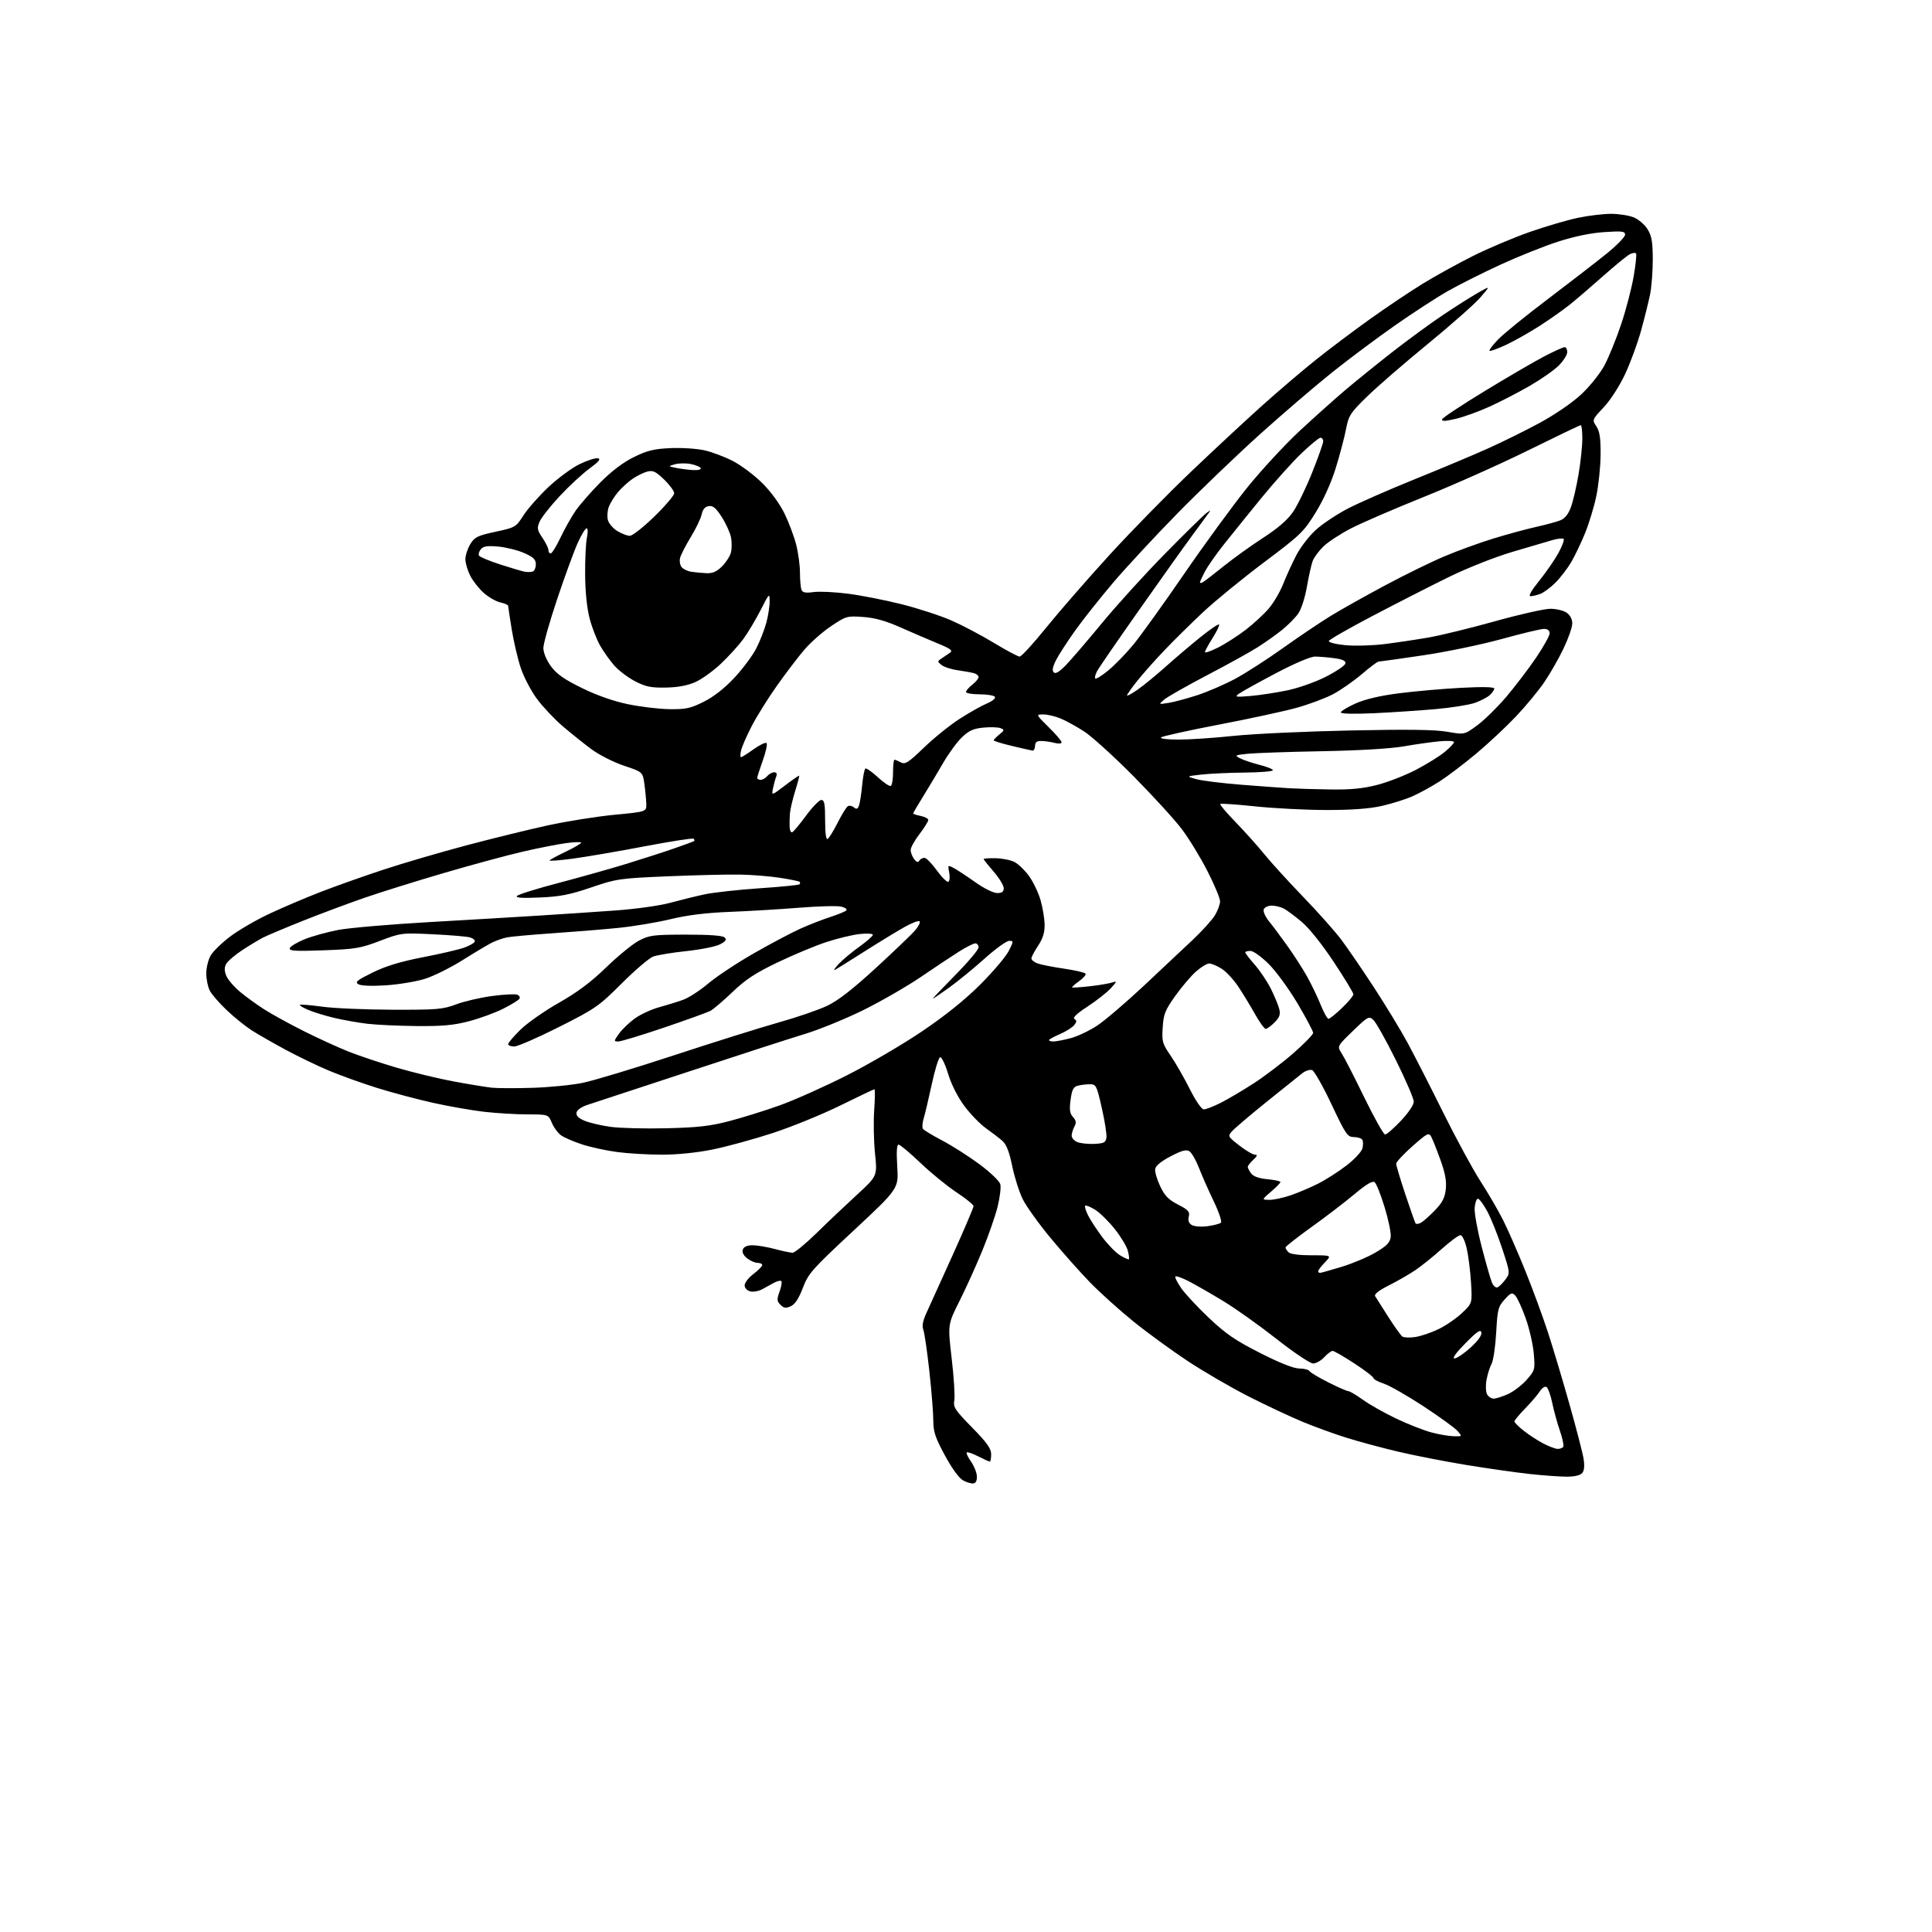 <?xml version="1.0" encoding="UTF-8" standalone="no"?>
<svg 
  version="1.1" 
  xmlns="http://www.w3.org/2000/svg" 
  xmlns:xlink="http://www.w3.org/1999/xlink" 
  xmlns:svg="http://www.w3.org/2000/svg"
  xmlns:rdf="http://www.w3.org/1999/02/22-rdf-syntax-ns#"
  xmlns:cc="http://creativecommons.org/ns#"
  xmlns:dc="http://purl.org/dc/elements/1.1/"
  viewBox="0 0 768 768"
  width="768"
  height="768"
>
<style>svg {background-color: white; }</style>"
<path stroke="none" fill="black" fill-rule="evenodd" d="M387.00,589.68C386.18,589.83 384.31,589.29 382.85,588.49C381.24,587.61 378.41,583.72 375.60,578.53C371.76,571.42 371.00,569.13 371.00,564.64C371.00,561.68 370.29,552.85 369.43,545.02C368.57,537.18 367.49,529.79 367.03,528.59C366.46,527.08 366.84,525.04 368.26,521.95C369.40,519.50 374.08,509.18 378.66,499.01C383.25,488.85 387.00,480.05 387.00,479.48C387.00,478.90 383.97,476.43 380.26,473.99C376.55,471.55 370.09,466.28 365.90,462.28C361.71,458.28 357.79,455.00 357.20,455.00C356.48,455.00 356.31,457.85 356.67,463.75C357.21,472.50 357.21,472.50 339.36,489.14C322.74,504.61 321.34,506.20 319.14,511.96C317.53,516.19 316.02,518.49 314.35,519.25C312.40,520.14 311.60,520.03 310.26,518.69C308.80,517.23 308.76,516.56 309.89,513.43C310.60,511.46 310.92,509.59 310.60,509.26C310.27,508.94 308.99,509.22 307.75,509.89C306.51,510.55 304.35,511.73 302.95,512.51C301.55,513.28 299.41,513.66 298.20,513.34C296.94,513.01 296.00,511.98 296.00,510.93C296.00,509.93 297.57,507.90 299.50,506.43C301.43,504.96 303.00,503.37 303.00,502.88C303.00,502.40 302.15,502.00 301.11,502.00C300.07,502.00 298.20,501.17 296.94,500.16C295.49,498.98 294.90,497.72 295.30,496.66C295.72,495.58 297.08,495.00 299.22,495.01C301.02,495.02 304.98,495.69 308.00,496.50C311.02,497.31 314.20,497.98 315.05,497.99C315.90,497.99 320.17,494.49 324.55,490.21C328.92,485.92 336.16,479.06 340.63,474.96C348.76,467.50 348.76,467.50 347.83,458.50C347.32,453.55 347.18,445.79 347.51,441.25C347.83,436.71 347.88,433.00 347.60,433.00C347.33,433.00 341.21,435.91 334.01,439.46C326.80,443.01 314.74,447.93 307.21,450.39C299.67,452.85 288.93,455.80 283.34,456.93C277.08,458.21 269.35,459.00 263.17,459.00C257.65,459.00 249.62,458.53 245.32,457.95C241.02,457.38 234.78,456.02 231.45,454.94C228.13,453.86 224.37,452.24 223.10,451.36C221.83,450.47 220.16,448.22 219.38,446.37C217.97,443.00 217.97,443.00 209.74,442.99C205.21,442.99 197.45,442.52 192.50,441.96C187.55,441.39 178.32,439.78 172.00,438.36C165.68,436.95 155.67,434.28 149.77,432.43C143.87,430.58 135.32,427.51 130.77,425.60C126.22,423.70 118.45,419.95 113.50,417.28C108.55,414.60 102.49,411.13 100.03,409.56C97.57,407.98 93.14,404.41 90.18,401.61C87.23,398.82 84.18,395.31 83.40,393.81C82.63,392.32 82.00,389.23 82.00,386.95C82.00,384.67 82.79,381.46 83.75,379.81C84.71,378.17 88.20,374.78 91.50,372.28C94.80,369.78 101.78,365.72 107.00,363.27C112.22,360.81 121.45,356.89 127.50,354.54C133.55,352.20 144.80,348.21 152.50,345.68C160.20,343.14 174.94,338.83 185.27,336.08C195.59,333.34 210.21,329.75 217.77,328.10C225.32,326.46 237.24,324.56 244.25,323.89C257.00,322.67 257.00,322.67 256.91,319.59C256.86,317.89 256.53,314.34 256.16,311.69C255.50,306.88 255.50,306.88 248.00,304.37C243.81,302.96 238.08,300.04 235.00,297.75C231.97,295.50 226.83,291.37 223.57,288.58C220.31,285.79 215.73,280.91 213.40,277.75C211.07,274.59 208.20,269.09 207.01,265.53C205.83,261.98 204.22,255.11 203.43,250.28C202.65,245.45 202.01,241.20 202.00,240.83C202.00,240.46 200.62,239.86 198.93,239.48C197.23,239.11 194.28,237.43 192.37,235.75C190.45,234.07 188.01,230.98 186.94,228.88C185.87,226.79 185.00,223.82 185.00,222.29C185.01,220.76 185.88,218.06 186.95,216.31C188.68,213.48 189.80,212.93 196.95,211.39C204.84,209.69 205.08,209.56 208.07,204.89C209.76,202.26 214.20,197.22 217.94,193.69C221.69,190.16 227.26,186.04 230.31,184.55C233.37,183.05 236.67,181.98 237.65,182.17C238.98,182.43 238.11,183.48 234.26,186.31C231.42,188.40 226.08,193.34 222.41,197.30C218.73,201.26 215.17,205.80 214.49,207.40C213.40,209.96 213.53,210.70 215.63,213.79C216.93,215.71 218.00,217.89 218.00,218.64C218.00,219.39 218.41,220.00 218.91,220.00C219.40,220.00 221.15,217.19 222.78,213.75C224.42,210.31 227.10,205.53 228.75,203.12C230.40,200.71 234.84,195.62 238.61,191.81C243.10,187.29 247.73,183.78 251.97,181.70C257.24,179.10 259.94,178.43 266.43,178.14C270.81,177.93 276.89,178.32 279.95,178.99C283.00,179.66 288.19,181.62 291.49,183.35C294.78,185.08 300.01,189.03 303.11,192.13C306.42,195.42 310.04,200.39 311.85,204.13C313.56,207.63 315.64,213.18 316.48,216.46C317.32,219.74 318.00,224.76 318.00,227.63C318.00,230.49 318.27,233.53 318.59,234.39C319.05,235.58 320.15,235.80 323.40,235.36C325.72,235.04 331.87,235.33 337.06,236.00C342.25,236.66 351.86,238.55 358.40,240.19C364.95,241.84 373.89,244.75 378.26,246.67C382.63,248.60 390.23,252.61 395.14,255.58C400.05,258.56 404.64,261.00 405.33,261.00C406.02,261.00 410.73,255.87 415.78,249.61C420.84,243.35 432.10,230.41 440.81,220.86C449.52,211.31 464.27,196.25 473.58,187.39C482.88,178.53 495.68,166.64 502.00,160.98C508.32,155.32 517.78,147.26 523.01,143.08C528.24,138.89 537.92,131.61 544.51,126.90C551.10,122.19 560.60,115.82 565.62,112.74C570.64,109.66 579.64,104.70 585.62,101.71C591.60,98.72 601.73,94.44 608.13,92.20C614.53,89.96 623.17,87.43 627.34,86.57C631.51,85.70 637.42,85.00 640.49,85.00C643.56,85.00 647.61,85.65 649.51,86.44C651.41,87.23 653.86,89.37 654.97,91.19C656.59,93.84 656.99,96.24 657.00,103.20C657.00,107.99 656.51,114.29 655.90,117.20C655.30,120.12 653.69,126.55 652.33,131.50C650.96,136.45 648.12,144.19 646.01,148.70C643.80,153.43 640.21,159.00 637.52,161.88C632.87,166.85 632.86,166.86 634.59,169.50C635.92,171.53 636.31,174.19 636.26,180.82C636.22,185.60 635.45,192.98 634.55,197.24C633.66,201.50 631.65,208.10 630.10,211.91C628.55,215.72 626.07,220.91 624.59,223.44C623.10,225.97 620.30,229.64 618.35,231.58C616.41,233.53 613.70,235.54 612.34,236.06C610.98,236.58 609.20,237.00 608.39,237.00C607.46,237.00 608.75,234.72 611.86,230.88C614.58,227.51 618.02,222.53 619.51,219.81C620.99,217.09 621.91,214.58 621.57,214.23C621.22,213.89 619.26,214.08 617.22,214.66C615.17,215.24 607.92,217.37 601.10,219.41C593.96,221.54 583.13,225.84 575.60,229.54C568.39,233.08 554.87,239.99 545.54,244.88C536.20,249.78 528.42,254.24 528.24,254.79C528.05,255.35 530.90,256.08 534.70,256.46C538.44,256.83 545.48,256.64 550.36,256.03C555.23,255.42 563.10,254.25 567.86,253.42C572.61,252.60 584.49,249.70 594.26,246.97C604.03,244.23 613.95,242.00 616.29,242.00C618.64,242.00 621.56,242.70 622.78,243.56C624.15,244.52 625.00,246.16 625.00,247.83C625.00,249.33 623.44,253.80 621.54,257.77C619.64,261.74 616.21,267.74 613.92,271.12C611.63,274.49 606.55,280.64 602.63,284.79C598.71,288.93 591.56,295.61 586.75,299.63C581.93,303.65 575.41,308.60 572.25,310.63C569.09,312.66 564.25,315.31 561.50,316.53C558.75,317.74 553.26,319.47 549.30,320.37C544.39,321.48 537.42,322.00 527.30,321.99C519.16,321.98 506.43,321.33 499.02,320.55C491.61,319.77 485.33,319.33 485.08,319.59C484.82,319.85 487.55,323.08 491.14,326.78C494.73,330.48 499.86,336.20 502.54,339.50C505.21,342.80 512.18,350.45 518.02,356.50C523.86,362.55 530.67,370.20 533.15,373.50C535.64,376.80 541.49,385.35 546.16,392.50C550.82,399.65 556.84,409.55 559.52,414.50C562.20,419.45 568.58,431.94 573.69,442.25C578.80,452.56 585.47,464.85 588.52,469.57C591.56,474.28 595.62,481.26 597.54,485.08C599.46,488.90 603.43,497.98 606.37,505.26C609.30,512.54 613.32,523.45 615.29,529.50C617.27,535.55 621.11,548.38 623.83,558.00C626.55,567.62 629.10,577.43 629.48,579.78C629.95,582.63 629.78,584.56 628.97,585.53C628.20,586.46 625.94,587.00 622.84,587.00C620.13,587.00 613.55,586.53 608.21,585.95C602.87,585.37 591.52,583.76 583.00,582.37C574.48,580.98 562.10,578.56 555.50,576.99C548.90,575.42 539.67,572.93 535.00,571.45C530.33,569.98 522.67,567.20 518.00,565.27C513.33,563.35 503.71,558.84 496.63,555.26C489.55,551.67 478.53,545.27 472.13,541.04C465.73,536.81 456.00,529.71 450.50,525.26C445.00,520.81 437.29,513.87 433.36,509.83C429.44,505.80 422.35,497.83 417.62,492.12C412.89,486.42 407.90,479.44 406.52,476.62C405.14,473.81 403.27,467.90 402.36,463.50C401.20,457.82 400.06,454.92 398.45,453.50C397.20,452.40 394.27,450.15 391.94,448.50C389.61,446.85 385.74,442.86 383.34,439.63C380.67,436.02 378.17,431.09 376.88,426.83C375.72,423.02 374.29,420.07 373.70,420.27C373.11,420.46 371.61,425.32 370.38,431.06C369.14,436.80 367.70,442.90 367.17,444.62C366.65,446.33 366.51,448.17 366.86,448.70C367.21,449.24 370.65,451.33 374.50,453.34C378.35,455.36 385.00,459.59 389.27,462.75C393.69,466.02 397.30,469.48 397.64,470.78C397.96,472.03 397.47,476.07 396.55,479.75C395.62,483.44 392.90,491.26 390.49,497.13C388.09,503.00 384.01,512.01 381.43,517.15C376.73,526.50 376.73,526.50 378.31,540.00C379.18,547.42 379.65,554.89 379.36,556.60C378.87,559.40 379.56,560.45 386.41,567.44C392.35,573.50 394.00,575.81 394.00,578.09C394.00,579.69 393.76,581.00 393.46,581.00C393.16,581.00 391.09,580.07 388.86,578.93C386.63,577.79 384.58,577.09 384.29,577.37C384.01,577.65 384.76,579.26 385.95,580.93C387.14,582.61 388.21,585.20 388.31,586.70C388.43,588.44 387.96,589.52 387.00,589.68zM619.19,575.96C620.12,575.98 621.13,575.60 621.43,575.12C621.73,574.63 621.12,571.76 620.08,568.74C619.04,565.72 617.67,560.73 617.03,557.64C616.39,554.56 615.36,551.73 614.75,551.35C614.13,550.97 612.95,551.74 612.10,553.08C611.26,554.41 608.64,557.47 606.28,559.88C603.93,562.29 602.00,564.62 602.00,565.05C602.00,565.48 603.69,567.16 605.75,568.78C607.81,570.40 611.30,572.67 613.50,573.82C615.70,574.97 618.26,575.93 619.19,575.96zM577.90,570.93C581.31,571.00 581.31,571.00 579.40,568.84C578.36,567.65 572.27,563.24 565.89,559.04C559.50,554.84 552.41,550.80 550.14,550.04C547.86,549.29 546.00,548.29 546.00,547.82C546.00,547.35 542.57,544.72 538.37,541.98C534.18,539.24 530.29,537.00 529.74,537.00C529.18,537.00 527.69,538.12 526.41,539.50C525.14,540.88 523.14,542.00 521.97,542.00C520.79,542.00 514.29,537.64 507.44,532.25C500.61,526.89 491.09,520.11 486.26,517.19C481.44,514.27 475.32,510.75 472.65,509.37C469.98,507.99 467.55,507.11 467.25,507.41C466.95,507.72 467.97,509.80 469.53,512.04C471.08,514.28 476.05,519.62 480.58,523.90C487.25,530.22 491.09,532.85 500.93,537.84C508.75,541.81 514.28,544.00 516.47,544.00C518.35,544.00 520.17,544.46 520.52,545.02C520.86,545.59 524.25,547.61 528.05,549.52C531.84,551.44 535.41,553.00 535.97,553.00C536.54,553.00 539.16,554.55 541.80,556.45C544.44,558.35 550.40,561.71 555.05,563.93C559.70,566.14 565.98,568.61 569.00,569.41C572.02,570.21 576.03,570.90 577.90,570.93zM593.79,555.98C594.73,555.97 597.30,555.14 599.51,554.14C601.71,553.13 605.03,550.59 606.89,548.47C610.16,544.75 610.24,544.44 609.70,538.07C609.40,534.46 607.94,528.12 606.47,524.00C605.00,519.88 603.14,515.83 602.34,515.00C601.05,513.67 600.56,513.85 598.09,516.59C595.54,519.42 595.26,520.54 594.76,529.72C594.45,535.24 593.63,540.82 592.93,542.13C592.22,543.43 591.32,546.29 590.92,548.49C590.51,550.68 590.61,553.27 591.13,554.24C591.65,555.21 592.84,555.99 593.79,555.98zM578.18,540.00C579.08,540.00 581.93,538.08 584.52,535.73C587.52,533.02 589.10,530.82 588.87,529.69C588.58,528.30 587.19,529.24 582.53,533.96C578.79,537.74 577.17,540.00 578.18,540.00zM562.50,531.50C564.70,531.19 568.90,529.78 571.82,528.36C574.75,526.94 578.97,524.05 581.20,521.92C585.25,518.07 585.25,518.07 584.75,509.78C584.47,505.23 583.70,499.14 583.04,496.25C582.35,493.25 581.28,491.00 580.54,491.00C579.83,491.00 576.53,493.43 573.20,496.40C569.87,499.38 565.20,503.14 562.82,504.77C560.44,506.40 555.67,509.16 552.21,510.90C548.00,513.02 546.17,514.47 546.66,515.28C547.06,515.95 549.41,519.65 551.88,523.50C554.34,527.35 556.84,530.85 557.43,531.28C558.02,531.72 560.30,531.82 562.50,531.50zM595.20,511.77C595.85,511.55 597.27,510.18 598.36,508.72C600.34,506.06 600.34,506.06 597.13,496.28C595.36,490.90 592.70,484.25 591.21,481.51C589.72,478.76 588.05,476.51 587.50,476.51C586.95,476.50 586.36,478.12 586.20,480.11C586.03,482.09 587.29,489.06 588.99,495.61C590.69,502.15 592.52,508.55 593.06,509.83C593.59,511.11 594.56,511.98 595.20,511.77zM524.70,506.00C525.08,506.00 529.02,504.89 533.45,503.54C537.88,502.18 543.98,499.59 547.00,497.78C551.32,495.20 552.57,493.88 552.83,491.66C553.00,490.09 551.92,484.80 550.41,479.90C548.91,474.99 547.14,470.53 546.47,469.98C545.62,469.27 543.29,470.63 538.37,474.74C534.58,477.91 526.87,483.81 521.24,487.84C515.61,491.88 511.00,495.51 511.00,495.89C511.00,496.28 511.54,497.14 512.20,497.80C512.93,498.53 516.51,499.00 521.39,499.00C529.37,499.00 529.37,499.00 526.69,501.80C525.21,503.35 524.00,504.92 524.00,505.30C524.00,505.69 524.31,506.00 524.70,506.00zM448.76,500.57C448.96,500.38 448.75,498.82 448.31,497.12C447.86,495.42 445.51,491.53 443.08,488.49C440.65,485.45 437.14,482.02 435.28,480.86C433.42,479.71 431.66,479.01 431.37,479.29C431.09,479.58 431.61,481.32 432.54,483.16C433.47,485.00 436.02,488.89 438.20,491.81C440.38,494.74 443.57,497.98 445.28,499.03C447.00,500.07 448.57,500.77 448.76,500.57zM480.00,487.43C482.48,487.10 484.88,486.47 485.34,486.03C485.80,485.58 484.50,481.73 482.45,477.47C480.40,473.21 477.77,467.24 476.59,464.21C475.41,461.17 473.71,458.22 472.81,457.65C471.55,456.86 469.77,457.34 465.33,459.66C461.57,461.62 459.39,463.42 459.20,464.72C459.03,465.83 459.93,468.91 461.20,471.57C463.01,475.36 464.53,476.92 468.32,478.86C472.41,480.96 473.05,481.68 472.56,483.62C472.17,485.16 472.55,486.24 473.74,486.96C474.74,487.56 477.46,487.77 480.00,487.43zM564.81,486.08C565.74,485.57 568.24,483.36 570.36,481.17C573.33,478.11 574.34,476.16 574.72,472.77C575.08,469.56 574.51,466.37 572.60,461.10C571.16,457.11 569.52,452.97 568.95,451.90C567.98,450.10 567.44,450.37 561.45,455.65C557.90,458.79 555.00,461.91 555.00,462.59C555.00,463.28 556.63,468.71 558.61,474.67C560.60,480.63 562.43,485.84 562.67,486.25C562.92,486.67 563.88,486.59 564.81,486.08zM504.59,476.96C506.29,476.98 510.13,476.16 513.12,475.13C516.10,474.10 521.01,472.02 524.02,470.49C527.04,468.97 532.09,465.73 535.24,463.31C538.40,460.88 541.26,457.82 541.59,456.50C541.92,455.19 541.89,453.64 541.54,453.06C541.18,452.48 539.66,452.00 538.16,452.00C535.65,452.00 534.96,450.98 529.30,439.00C525.93,431.85 522.46,425.73 521.60,425.40C520.75,425.07 518.96,425.63 517.65,426.65C516.33,427.67 509.91,432.82 503.37,438.10C496.84,443.37 490.70,448.59 489.73,449.70C488.01,451.65 488.09,451.80 492.64,455.35C495.22,457.36 498.01,459.00 498.85,459.00C500.00,459.00 499.84,459.50 498.19,461.04C496.98,462.16 496.00,463.42 496.00,463.85C496.00,464.27 496.60,465.44 497.33,466.44C498.21,467.65 500.41,468.43 503.83,468.76C506.67,469.03 509.00,469.53 509.00,469.88C509.00,470.22 507.31,471.95 505.25,473.71C501.50,476.92 501.50,476.92 504.59,476.96zM435.00,454.71C438.85,454.53 439.55,454.17 439.82,452.22C440.00,450.96 439.18,445.67 437.99,440.47C435.93,431.41 435.72,431.00 433.17,431.01C431.70,431.02 429.54,431.28 428.37,431.60C426.68,432.05 426.10,433.22 425.57,437.20C425.05,441.13 425.26,442.63 426.53,444.03C427.80,445.43 427.92,446.28 427.08,447.85C426.49,448.96 426.00,450.59 426.00,451.47C426.00,452.35 427.01,453.48 428.25,453.99C429.49,454.50 432.52,454.83 435.00,454.71zM550.60,450.99C551.21,451.00 554.03,448.55 556.85,445.56C559.82,442.43 562.00,439.19 562.00,437.93C562.00,436.73 558.81,429.31 554.90,421.44C551.00,413.57 546.96,406.37 545.93,405.44C544.15,403.83 543.77,404.03 537.78,409.83C531.50,415.91 531.50,415.91 533.32,418.70C534.33,420.24 538.38,428.13 542.32,436.24C546.27,444.35 550.00,450.98 550.60,450.99zM265.00,448.50C277.46,448.20 282.36,447.64 290.00,445.63C295.23,444.26 304.23,441.45 310.00,439.38C315.77,437.32 327.70,431.99 336.50,427.54C345.30,423.09 358.80,415.20 366.50,409.99C375.80,403.71 383.58,397.45 389.69,391.35C394.74,386.29 399.82,380.32 400.96,378.08C402.96,374.15 402.97,374.00 401.15,374.00C400.12,374.00 395.72,377.18 391.38,381.07C387.05,384.95 380.72,390.13 377.32,392.57C373.92,395.01 370.99,397.00 370.80,397.00C370.61,397.00 374.63,392.77 379.73,387.61C384.83,382.44 389.00,377.49 389.00,376.61C389.00,375.72 388.42,375.00 387.71,375.00C386.99,375.00 384.09,376.46 381.26,378.25C378.42,380.04 371.61,384.56 366.12,388.31C360.63,392.05 350.37,397.97 343.32,401.46C336.27,404.95 325.77,409.25 320.00,411.00C314.23,412.75 293.30,419.53 273.50,426.06C253.70,432.58 235.70,438.50 233.51,439.21C231.16,439.97 229.38,441.23 229.18,442.27C228.95,443.50 229.92,444.49 232.39,445.52C234.35,446.34 238.99,447.43 242.72,447.94C246.45,448.46 256.48,448.71 265.00,448.50zM478.54,441.00C479.38,441.00 482.41,439.82 485.28,438.38C488.15,436.93 494.10,433.41 498.50,430.56C502.90,427.70 509.99,422.30 514.25,418.56C518.51,414.83 522.00,411.24 522.00,410.58C522.00,409.93 519.23,404.70 515.84,398.97C512.45,393.23 507.30,386.17 504.40,383.27C501.44,380.31 498.22,378.00 497.07,378.00C495.93,378.00 495.00,378.27 495.00,378.60C495.00,378.92 496.70,381.13 498.78,383.49C500.86,385.85 503.77,390.20 505.24,393.14C506.70,396.09 508.19,399.71 508.55,401.20C509.05,403.29 508.61,404.48 506.64,406.45C505.24,407.85 503.66,409.00 503.14,409.00C502.62,409.00 500.74,406.41 498.96,403.25C497.19,400.09 494.19,395.15 492.30,392.29C490.40,389.42 487.37,386.16 485.56,385.04C483.75,383.92 481.55,383.00 480.67,383.00C479.79,383.00 477.45,384.42 475.47,386.16C473.49,387.90 469.78,392.25 467.22,395.84C463.15,401.55 462.52,403.10 462.19,408.43C461.83,414.04 462.07,414.89 465.32,419.60C467.25,422.41 470.67,428.37 472.92,432.85C475.36,437.69 477.64,441.00 478.54,441.00zM211.67,432.43C218.37,432.22 227.37,431.33 231.67,430.44C235.98,429.56 252.32,424.62 268.00,419.47C283.68,414.32 302.35,408.46 309.50,406.45C316.65,404.45 325.30,401.48 328.73,399.86C333.13,397.78 338.85,393.34 348.25,384.71C355.56,377.99 362.60,371.24 363.89,369.70C365.18,368.16 365.93,366.60 365.56,366.23C365.19,365.86 362.55,366.85 359.69,368.44C356.84,370.03 349.77,374.33 344.00,377.99C338.23,381.66 332.82,385.03 332.00,385.49C331.18,385.94 331.77,384.95 333.31,383.28C334.86,381.62 338.56,378.51 341.54,376.38C344.52,374.25 346.97,372.10 346.98,371.61C346.99,371.12 344.64,370.98 341.75,371.29C338.86,371.60 332.90,373.04 328.50,374.48C324.10,375.92 315.41,379.55 309.18,382.53C300.31,386.78 296.41,389.33 291.18,394.34C287.51,397.86 283.53,401.24 282.34,401.86C281.15,402.47 272.87,405.46 263.95,408.49C255.02,411.52 246.85,414.00 245.79,414.00C243.95,414.00 243.96,413.87 246.06,410.91C247.27,409.21 250.09,406.50 252.32,404.88C254.55,403.27 258.88,401.26 261.94,400.42C265.00,399.58 269.32,398.24 271.55,397.44C273.78,396.64 278.28,393.72 281.55,390.95C284.82,388.18 292.98,382.78 299.68,378.95C306.37,375.12 314.70,370.71 318.18,369.15C321.65,367.59 326.98,365.52 330.00,364.54C333.02,363.56 335.90,362.38 336.39,361.93C336.89,361.48 336.04,360.80 334.48,360.41C332.94,360.02 325.34,360.21 317.59,360.84C309.84,361.46 297.43,362.20 290.00,362.49C280.73,362.84 273.37,363.75 266.50,365.40C261.00,366.72 251.55,368.29 245.50,368.89C239.45,369.49 227.75,370.44 219.50,371.00C211.25,371.57 203.15,372.30 201.50,372.63C199.85,372.97 197.15,373.92 195.50,374.74C193.85,375.57 188.60,378.70 183.83,381.70C179.06,384.70 172.32,388.04 168.86,389.12C165.39,390.20 158.45,391.35 153.44,391.68C147.97,392.04 143.60,391.88 142.51,391.27C140.98,390.41 141.83,389.70 148.10,386.61C153.34,384.03 159.15,382.26 168.00,380.54C174.88,379.21 182.27,377.50 184.44,376.73C186.61,375.96 188.54,374.87 188.73,374.30C188.93,373.72 188.05,372.97 186.79,372.62C185.53,372.27 178.88,371.71 172.00,371.38C159.66,370.79 159.39,370.83 151.00,374.02C143.30,376.96 141.19,377.31 128.62,377.76C117.26,378.17 114.83,378.02 115.20,376.91C115.44,376.17 118.13,374.57 121.17,373.34C124.21,372.12 130.25,370.46 134.60,369.64C138.94,368.83 155.10,367.44 170.50,366.56C185.90,365.68 205.70,364.51 214.50,363.95C223.30,363.40 236.91,362.49 244.75,361.92C252.59,361.36 262.26,360.01 266.25,358.92C270.24,357.83 276.43,356.31 280.00,355.54C283.57,354.77 293.42,353.68 301.88,353.11C310.34,352.54 317.50,351.83 317.80,351.54C318.09,351.24 318.13,350.79 317.87,350.54C317.62,350.29 314.12,349.57 310.10,348.95C306.08,348.32 298.90,347.74 294.14,347.66C289.39,347.57 276.50,347.88 265.50,348.34C246.25,349.16 245.10,349.32 235.00,352.77C226.48,355.67 222.62,356.43 214.50,356.77C207.41,357.08 204.80,356.89 205.52,356.13C206.08,355.54 213.42,353.25 221.84,351.04C230.25,348.83 242.39,345.42 248.82,343.45C255.24,341.48 263.88,338.70 268.00,337.26C272.12,335.83 275.69,334.51 275.92,334.33C276.15,334.15 276.07,333.73 275.74,333.41C275.42,333.08 266.68,334.44 256.33,336.41C245.97,338.39 233.14,340.59 227.81,341.31C222.48,342.03 218.28,342.35 218.48,342.03C218.68,341.71 221.58,340.13 224.92,338.54C228.27,336.94 231.00,335.34 231.00,334.98C231.00,334.62 228.29,334.70 224.97,335.16C221.66,335.61 213.94,337.13 207.82,338.54C201.71,339.95 187.66,343.75 176.60,346.99C165.55,350.22 151.24,354.69 144.80,356.92C138.37,359.15 127.38,363.25 120.39,366.04C113.40,368.83 106.29,371.83 104.59,372.69C102.89,373.56 99.13,375.84 96.22,377.75C93.32,379.66 90.47,382.12 89.89,383.21C89.14,384.61 89.16,385.97 89.97,387.92C90.59,389.43 93.02,392.26 95.36,394.22C97.70,396.18 102.07,399.35 105.06,401.26C108.05,403.17 115.12,407.05 120.76,409.88C126.41,412.71 134.41,416.37 138.55,418.02C142.68,419.66 151.34,422.56 157.78,424.45C164.23,426.34 174.45,428.81 180.50,429.92C186.55,431.04 193.30,432.14 195.50,432.38C197.70,432.61 204.98,432.64 211.67,432.43zM204.41,416.00C203.09,416.00 202.00,415.57 202.00,415.06C202.00,414.54 204.20,411.95 206.90,409.31C209.59,406.66 216.46,401.86 222.15,398.63C229.53,394.44 234.94,390.39 241.00,384.52C245.68,379.98 251.53,375.21 254.00,373.91C258.11,371.75 259.72,371.55 272.71,371.53C282.15,371.52 287.31,371.91 288.07,372.67C288.95,373.55 288.49,374.21 286.17,375.41C284.48,376.28 278.47,377.48 272.80,378.08C267.14,378.68 261.20,379.66 259.62,380.26C258.03,380.86 252.40,385.67 247.12,390.95C238.02,400.03 236.68,400.96 222.16,408.27C213.73,412.52 205.74,416.00 204.41,416.00zM418.78,414.00C419.76,414.00 422.81,413.42 425.55,412.71C428.30,411.99 433.07,409.73 436.17,407.68C439.26,405.62 447.58,398.52 454.65,391.90C461.72,385.27 470.52,377.01 474.20,373.53C477.89,370.05 481.82,365.70 482.95,363.85C484.07,362.01 484.99,359.51 485.00,358.30C485.00,357.09 482.75,351.69 479.99,346.30C477.24,340.91 472.67,333.42 469.85,329.67C467.02,325.91 458.33,316.39 450.53,308.51C442.73,300.64 433.88,292.62 430.87,290.70C427.86,288.77 423.68,286.47 421.58,285.60C419.48,284.72 416.40,284.00 414.74,284.00C411.73,284.00 411.73,284.00 416.86,289.06C419.69,291.84 422.00,294.54 422.00,295.07C422.00,295.63 420.85,295.74 419.25,295.32C417.74,294.92 415.38,294.58 414.00,294.55C412.17,294.51 411.49,295.03 411.45,296.50C411.43,297.60 410.98,298.44 410.45,298.38C409.93,298.31 406.24,297.47 402.25,296.52C398.26,295.57 395.00,294.57 395.00,294.30C395.00,294.04 396.01,292.99 397.25,291.98C399.33,290.29 399.36,290.09 397.71,289.45C396.72,289.07 393.66,288.97 390.90,289.24C386.93,289.62 385.16,290.42 382.36,293.11C380.42,294.97 377.01,299.65 374.79,303.50C372.56,307.35 369.00,313.30 366.87,316.73C364.74,320.15 363.00,323.13 363.00,323.35C363.00,323.57 364.35,324.02 366.00,324.35C367.65,324.68 369.00,325.41 369.00,325.97C369.00,326.53 367.43,329.05 365.50,331.57C363.57,334.09 362.00,336.93 362.00,337.89C362.00,338.84 362.61,340.45 363.35,341.46C364.28,342.74 364.91,342.95 365.41,342.15C365.80,341.52 366.72,341.00 367.47,341.00C368.21,341.00 370.44,343.27 372.43,346.04C374.43,348.81 376.48,350.82 377.00,350.50C377.51,350.18 377.66,348.54 377.32,346.85C376.72,343.86 376.78,343.81 379.10,345.04C380.42,345.73 384.26,348.26 387.63,350.65C391.11,353.12 394.89,355.00 396.38,355.00C398.31,355.00 399.00,354.49 399.00,353.06C399.00,351.99 397.20,349.04 395.00,346.50C392.80,343.96 391.00,341.70 391.00,341.48C391.00,341.25 393.14,341.11 395.75,341.16C398.36,341.20 401.75,341.88 403.27,342.66C404.79,343.43 407.39,345.94 409.05,348.22C410.70,350.50 412.76,354.80 413.62,357.76C414.48,360.72 415.21,365.12 415.25,367.53C415.30,370.69 414.57,373.05 412.66,375.94C411.20,378.15 410.00,380.43 410.00,381.00C410.00,381.58 411.07,382.46 412.37,382.95C413.68,383.45 418.41,384.39 422.89,385.04C427.36,385.70 431.25,386.60 431.53,387.04C431.80,387.48 430.64,388.83 428.95,390.03C427.27,391.23 426.02,392.36 426.19,392.52C426.36,392.69 429.65,392.46 433.50,392.02C437.35,391.58 441.40,390.87 442.50,390.45C444.07,389.85 443.87,390.37 441.55,392.86C439.93,394.60 435.74,397.89 432.24,400.17C428.00,402.93 426.30,404.57 427.13,405.08C428.10,405.68 428.06,406.22 426.95,407.56C426.17,408.50 423.61,410.10 421.26,411.10C418.92,412.11 417.00,413.17 417.00,413.46C417.00,413.76 417.80,414.00 418.78,414.00zM165.56,407.87C158.38,407.80 149.57,407.39 146.00,406.96C142.43,406.54 136.57,405.50 133.00,404.66C129.43,403.82 124.76,402.40 122.64,401.50C120.52,400.61 118.98,399.69 119.22,399.45C119.46,399.21 123.44,399.53 128.08,400.17C132.71,400.81 145.28,401.35 156.00,401.38C173.72,401.44 176.03,401.24 181.33,399.25C184.53,398.04 190.96,396.55 195.60,395.93C200.25,395.31 204.74,395.07 205.59,395.40C206.43,395.72 206.84,396.45 206.49,397.02C206.14,397.58 203.24,399.36 200.04,400.98C196.85,402.59 190.72,404.83 186.43,405.96C180.30,407.56 175.82,407.97 165.56,407.87zM528.10,405.00C528.58,405.00 531.00,403.05 533.48,400.67C535.97,398.29 538.00,395.85 538.00,395.26C538.00,394.66 534.47,388.84 530.15,382.33C525.47,375.27 520.33,368.85 517.40,366.41C514.71,364.16 511.52,361.80 510.32,361.16C509.11,360.52 506.96,360.00 505.53,360.00C504.11,360.00 502.68,360.67 502.36,361.49C502.05,362.32 502.98,364.44 504.45,366.24C505.92,368.03 509.20,372.43 511.75,376.00C514.29,379.57 517.78,384.98 519.48,388.00C521.19,391.02 523.63,396.09 524.91,399.25C526.19,402.41 527.62,405.00 528.10,405.00zM329.02,333.49C329.58,333.14 331.37,330.22 333.00,327.00C334.63,323.78 336.44,320.85 337.02,320.49C337.61,320.12 338.69,320.33 339.43,320.94C340.45,321.79 340.93,321.63 341.44,320.29C341.82,319.32 342.38,315.69 342.71,312.23C343.03,308.77 343.62,305.74 344.01,305.49C344.40,305.25 346.65,306.83 349.00,309.00C351.35,311.17 353.66,312.71 354.14,312.41C354.61,312.12 355.00,309.66 355.00,306.94C355.00,304.22 355.25,302.00 355.57,302.00C355.88,302.00 357.02,302.48 358.11,303.06C359.82,303.97 361.07,303.17 367.30,297.17C371.26,293.35 377.65,288.20 381.50,285.73C385.35,283.26 390.22,280.51 392.32,279.64C394.42,278.76 395.86,277.58 395.51,277.02C395.17,276.46 392.43,276.00 389.44,276.00C386.45,276.00 384.00,275.58 384.00,275.07C384.00,274.56 385.12,273.26 386.50,272.18C387.88,271.10 389.00,269.74 389.00,269.17C389.00,268.60 388.21,267.91 387.25,267.62C386.29,267.34 383.38,266.82 380.80,266.45C378.21,266.09 375.28,265.14 374.30,264.36C372.57,262.99 372.57,262.88 374.34,261.71C375.35,261.05 376.85,260.03 377.67,259.45C378.86,258.62 377.88,257.87 372.83,255.80C369.35,254.36 362.71,251.51 358.07,249.45C352.04,246.77 347.77,245.58 343.07,245.25C336.71,244.80 336.30,244.92 330.37,248.90C327.00,251.16 322.22,255.37 319.76,258.25C317.29,261.14 312.39,267.58 308.85,272.57C305.32,277.56 300.82,284.76 298.85,288.57C296.87,292.38 294.97,296.74 294.61,298.25C294.25,299.76 294.23,301.00 294.57,301.00C294.90,301.00 297.16,299.57 299.58,297.83C302.01,296.09 304.32,294.99 304.72,295.39C305.12,295.78 304.44,298.90 303.22,302.30C302.00,305.71 301.00,308.84 301.00,309.25C301.00,309.66 301.62,310.00 302.38,310.00C303.14,310.00 304.32,309.32 305.00,308.50C305.68,307.68 306.91,307.00 307.73,307.00C308.73,307.00 309.00,307.57 308.54,308.75C308.16,309.71 307.60,311.81 307.27,313.42C306.68,316.33 306.68,316.33 312.07,312.23C315.03,309.97 317.56,308.22 317.69,308.35C317.81,308.48 317.08,311.28 316.06,314.56C315.04,317.85 314.11,321.88 313.99,323.52C313.88,325.16 313.84,327.55 313.89,328.83C313.95,330.12 314.41,331.02 314.91,330.83C315.41,330.65 317.89,327.69 320.41,324.25C322.93,320.81 325.67,318.00 326.50,318.00C327.71,318.00 328.00,319.56 328.00,326.06C328.00,331.29 328.36,333.90 329.02,333.49zM528.59,313.82C536.82,313.95 541.66,313.49 547.38,312.03C551.61,310.95 558.54,308.26 562.79,306.05C567.03,303.84 572.19,300.65 574.25,298.95C576.31,297.25 578.00,295.47 578.00,295.00C578.00,294.53 575.41,294.38 572.25,294.67C569.09,294.97 562.67,295.87 558.00,296.69C552.80,297.60 540.20,298.35 525.50,298.62C512.30,298.86 499.03,299.32 496.02,299.63C490.82,300.17 490.67,300.27 493.02,301.47C494.38,302.17 497.86,303.33 500.75,304.06C503.64,304.78 506.00,305.74 506.00,306.19C506.00,306.64 500.94,307.05 494.75,307.11C488.56,307.17 480.80,307.53 477.50,307.91C471.50,308.59 471.50,308.59 475.50,309.72C477.70,310.34 485.80,311.34 493.50,311.95C501.20,312.55 509.75,313.18 512.50,313.34C515.25,313.51 522.49,313.72 528.59,313.82zM468.55,294.00C472.92,294.00 482.78,293.33 490.46,292.52C498.15,291.71 518.85,290.75 536.46,290.38C559.50,289.89 570.41,290.03 575.31,290.89C582.12,292.08 582.12,292.08 587.18,288.37C589.96,286.33 595.13,281.27 598.67,277.12C602.20,272.97 607.55,265.96 610.55,261.54C613.55,257.12 616.01,252.71 616.00,251.75C616.00,250.60 615.22,250.00 613.74,250.00C612.50,250.00 604.97,251.80 596.99,254.01C589.02,256.21 574.92,259.14 565.66,260.51C556.39,261.88 548.44,263.00 547.99,263.00C547.53,263.00 544.54,265.24 541.33,267.99C538.12,270.73 533.02,274.29 530.00,275.90C526.98,277.52 520.45,279.96 515.50,281.34C510.55,282.72 496.60,285.74 484.50,288.05C472.40,290.37 462.07,292.65 461.55,293.13C461.00,293.63 463.98,294.00 468.55,294.00zM546.25,283.51C538.31,283.88 533.00,283.76 533.00,283.20C533.00,282.69 535.60,281.11 538.78,279.68C542.60,277.96 548.44,276.58 556.03,275.60C562.34,274.79 573.46,273.80 580.75,273.42C589.26,272.97 594.00,273.07 594.00,273.70C594.00,274.25 593.19,275.42 592.20,276.32C591.21,277.21 588.55,278.60 586.29,279.40C584.02,280.20 577.07,281.31 570.84,281.87C564.60,282.43 553.54,283.17 546.25,283.51zM266.09,281.90C272.66,281.99 274.50,281.59 279.76,278.96C283.69,277.00 288.00,273.62 291.93,269.42C295.27,265.84 299.20,260.57 300.65,257.71C302.11,254.84 303.90,250.25 304.64,247.50C305.37,244.75 305.97,240.93 305.95,239.00C305.93,235.64 305.79,235.78 302.37,242.50C300.40,246.35 297.30,251.54 295.47,254.04C293.64,256.54 289.63,260.95 286.57,263.84C283.51,266.74 278.92,270.03 276.39,271.15C273.29,272.52 269.42,273.24 264.64,273.32C258.71,273.42 256.64,272.99 252.41,270.79C249.61,269.32 245.93,266.54 244.23,264.60C242.52,262.67 240.01,259.15 238.64,256.79C237.27,254.43 235.37,249.57 234.42,246.00C233.33,241.88 232.66,235.47 232.60,228.50C232.55,222.45 232.87,215.81 233.30,213.75C233.76,211.59 233.71,210.00 233.18,210.00C232.68,210.00 231.07,212.68 229.60,215.95C228.13,219.22 224.47,229.23 221.47,238.19C218.46,247.15 216.00,255.88 216.00,257.59C216.00,259.45 217.19,262.34 218.96,264.79C221.22,267.90 224.13,269.96 231.21,273.45C237.12,276.36 243.77,278.71 249.50,279.91C254.45,280.95 261.92,281.84 266.09,281.90zM464.50,279.41C466.70,279.06 471.88,277.68 476.00,276.33C480.12,274.98 486.88,272.06 491.00,269.84C495.12,267.63 503.68,262.12 510.00,257.61C516.33,253.10 524.88,247.34 529.00,244.82C533.12,242.30 542.81,236.86 550.52,232.74C558.23,228.61 568.80,223.43 574.02,221.22C579.23,219.00 588.00,215.81 593.50,214.12C599.00,212.43 606.65,210.34 610.50,209.49C614.35,208.63 618.72,207.45 620.21,206.86C622.03,206.14 623.41,204.45 624.45,201.65C625.30,199.37 626.66,193.50 627.49,188.62C628.32,183.73 629.00,177.32 629.00,174.37C629.00,171.42 628.72,169.00 628.38,169.00C628.04,169.00 618.71,173.48 607.63,178.95C596.56,184.42 577.83,192.78 566.00,197.53C554.17,202.28 541.09,207.94 536.91,210.11C532.74,212.28 527.85,215.49 526.05,217.25C524.25,219.01 522.35,221.58 521.83,222.96C521.30,224.33 520.27,228.94 519.52,233.20C518.75,237.65 517.26,242.23 516.04,243.95C514.86,245.60 512.01,248.48 509.70,250.35C507.39,252.23 503.02,255.33 500.00,257.25C496.98,259.17 487.87,264.21 479.76,268.45C471.65,272.70 464.00,277.04 462.76,278.11C460.50,280.05 460.50,280.05 464.50,279.41zM452.25,274.13C454.59,272.50 459.53,268.45 463.24,265.13C466.95,261.81 473.15,256.54 477.02,253.41C480.89,250.29 484.29,247.96 484.58,248.25C484.87,248.53 483.73,250.93 482.05,253.58C480.37,256.23 479.00,258.76 479.00,259.21C479.00,259.66 481.36,258.84 484.25,257.38C487.14,255.92 492.05,252.76 495.17,250.37C498.29,247.97 502.41,244.17 504.34,241.92C506.26,239.67 508.84,235.28 510.07,232.17C511.29,229.05 513.66,223.88 515.32,220.69C516.98,217.49 520.50,212.94 523.14,210.57C525.77,208.20 531.46,204.42 535.78,202.17C540.11,199.92 551.94,194.73 562.07,190.63C572.21,186.53 585.23,181.07 591.00,178.49C596.77,175.92 606.20,171.27 611.95,168.16C618.10,164.83 624.93,160.15 628.55,156.78C632.03,153.53 636.04,148.52 637.82,145.19C639.54,141.96 642.52,134.63 644.43,128.91C646.35,123.18 648.57,114.69 649.38,110.03C650.19,105.37 650.63,101.21 650.36,100.78C650.10,100.35 648.95,100.49 647.82,101.10C646.69,101.70 641.88,105.64 637.13,109.85C632.38,114.06 626.48,119.13 624.00,121.11C621.52,123.10 616.25,126.82 612.28,129.39C608.32,131.95 602.27,135.38 598.84,137.00C595.41,138.62 592.39,139.72 592.12,139.45C591.85,139.18 593.40,137.13 595.56,134.90C597.73,132.66 606.70,125.38 615.50,118.73C624.30,112.07 634.76,103.98 638.75,100.75C642.74,97.52 646.00,94.16 646.00,93.29C646.00,91.94 644.82,91.79 637.75,92.26C632.48,92.60 625.88,93.96 619.50,96.01C614.00,97.77 603.65,101.91 596.50,105.19C589.35,108.48 579.90,113.22 575.50,115.73C571.10,118.23 561.65,124.38 554.50,129.38C547.35,134.38 536.10,142.79 529.50,148.06C522.90,153.34 510.07,164.33 501.00,172.49C491.93,180.65 477.18,194.79 468.22,203.91C459.27,213.04 447.74,225.45 442.59,231.50C437.45,237.55 430.66,246.10 427.51,250.50C424.36,254.90 420.90,260.24 419.81,262.37C418.45,265.05 418.16,266.56 418.88,267.28C419.60,268.00 421.08,267.11 423.71,264.40C425.79,262.25 432.32,254.64 438.22,247.49C444.11,240.35 455.36,227.97 463.22,220.00C471.07,212.02 478.40,204.82 479.50,204.00C481.28,202.67 481.38,202.67 480.43,204.00C479.85,204.82 476.88,208.88 473.83,213.00C470.78,217.12 461.32,230.40 452.81,242.50C444.29,254.60 436.76,265.55 436.08,266.84C435.40,268.12 435.09,269.42 435.39,269.73C435.70,270.03 438.03,268.58 440.58,266.49C443.12,264.40 447.58,259.82 450.48,256.30C453.38,252.79 462.45,240.17 470.63,228.26C478.81,216.35 490.11,200.89 495.73,193.90C501.36,186.91 510.81,176.69 516.73,171.19C522.66,165.70 530.88,158.34 535.01,154.85C539.14,151.36 547.47,144.63 553.51,139.91C559.56,135.18 568.55,128.60 573.50,125.28C578.45,121.96 584.75,117.97 587.50,116.40C592.50,113.55 592.50,113.55 588.50,118.20C586.30,120.76 576.85,129.12 567.50,136.78C558.15,144.44 547.28,153.86 543.35,157.71C536.77,164.15 536.11,165.17 535.06,170.60C534.44,173.85 532.61,180.78 531.00,186.00C529.18,191.90 526.15,198.61 523.01,203.71C518.25,211.43 517.01,212.63 502.41,223.58C493.87,230.00 482.98,238.90 478.21,243.37C473.45,247.84 466.53,254.66 462.85,258.53C459.16,262.39 454.31,267.86 452.07,270.67C449.83,273.48 448.00,276.08 448.00,276.44C448.00,276.80 449.91,275.76 452.25,274.13zM497.00,276.67C500.57,276.37 507.10,275.38 511.50,274.48C516.01,273.56 522.77,271.19 527.00,269.04C531.12,266.95 534.63,264.58 534.80,263.76C535.01,262.69 533.80,262.11 530.41,261.64C527.83,261.29 524.37,261.00 522.72,261.00C520.95,261.00 514.55,263.73 507.11,267.66C500.17,271.32 493.60,274.97 492.50,275.76C490.70,277.07 491.14,277.16 497.00,276.67zM478.25,231.38C478.94,230.97 482.65,228.10 486.50,225.01C490.35,221.91 497.39,216.86 502.13,213.78C507.98,210.00 511.81,206.68 514.00,203.50C515.77,200.92 519.20,193.87 521.61,187.83C524.03,181.79 526.00,176.20 526.00,175.42C526.00,174.64 525.51,174.00 524.91,174.00C524.32,174.00 520.89,176.81 517.30,180.25C513.70,183.69 506.43,191.82 501.13,198.31C495.83,204.81 489.12,213.13 486.21,216.81C483.30,220.49 480.04,225.17 478.96,227.21C477.88,229.25 477.00,231.19 477.00,231.52C477.00,231.85 477.56,231.79 478.25,231.38zM211.75,227.21C212.44,226.98 213.00,225.68 213.00,224.34C213.00,222.38 212.06,221.47 208.36,219.84C205.81,218.71 201.19,217.56 198.08,217.27C193.72,216.88 192.15,217.12 191.13,218.34C190.42,219.20 190.10,220.35 190.42,220.88C190.75,221.41 194.50,222.97 198.76,224.36C203.02,225.74 207.40,227.04 208.50,227.25C209.60,227.46 211.06,227.44 211.75,227.21zM280.83,227.85C283.28,227.96 284.91,227.25 287.03,225.13C288.61,223.55 290.20,221.07 290.56,219.62C290.92,218.17 290.94,215.49 290.60,213.67C290.26,211.85 288.62,208.22 286.97,205.61C284.66,201.97 283.45,200.94 281.77,201.18C280.26,201.40 279.37,202.43 278.92,204.50C278.56,206.15 276.61,210.20 274.59,213.50C272.57,216.80 270.66,220.52 270.35,221.76C270.03,223.01 270.31,224.67 270.96,225.45C271.61,226.24 273.35,227.07 274.82,227.29C276.30,227.52 279.00,227.77 280.83,227.85zM250.36,213.00C251.39,213.00 255.78,209.55 260.11,205.33C264.45,201.11 268.00,196.94 268.00,196.08C268.00,195.21 266.21,192.76 264.02,190.64C260.73,187.45 259.57,186.89 257.39,187.44C255.93,187.80 253.29,189.09 251.51,190.30C249.74,191.51 247.11,193.90 245.67,195.61C244.23,197.32 242.59,199.94 242.03,201.43C241.46,202.92 241.28,205.28 241.63,206.66C241.98,208.05 243.67,210.05 245.38,211.09C247.10,212.14 249.34,212.99 250.36,213.00zM275.81,186.87C277.70,186.94 278.86,186.59 278.52,186.04C278.20,185.51 276.37,184.79 274.47,184.43C272.57,184.07 269.77,184.13 268.26,184.57C265.50,185.35 265.50,185.35 269.00,186.04C270.93,186.43 273.99,186.80 275.81,186.87zM578.69,166.49C574.40,167.50 572.98,167.54 573.27,166.67C573.48,166.03 581.27,160.87 590.58,155.22C599.89,149.56 610.53,143.37 614.23,141.47C617.92,139.56 621.41,138.00 621.98,138.00C622.54,138.00 623.00,138.88 623.00,139.97C623.00,141.05 621.48,143.45 619.63,145.31C617.77,147.16 612.60,150.78 608.14,153.36C603.68,155.93 596.53,159.63 592.26,161.58C587.99,163.53 581.89,165.74 578.69,166.49z" />

</svg>